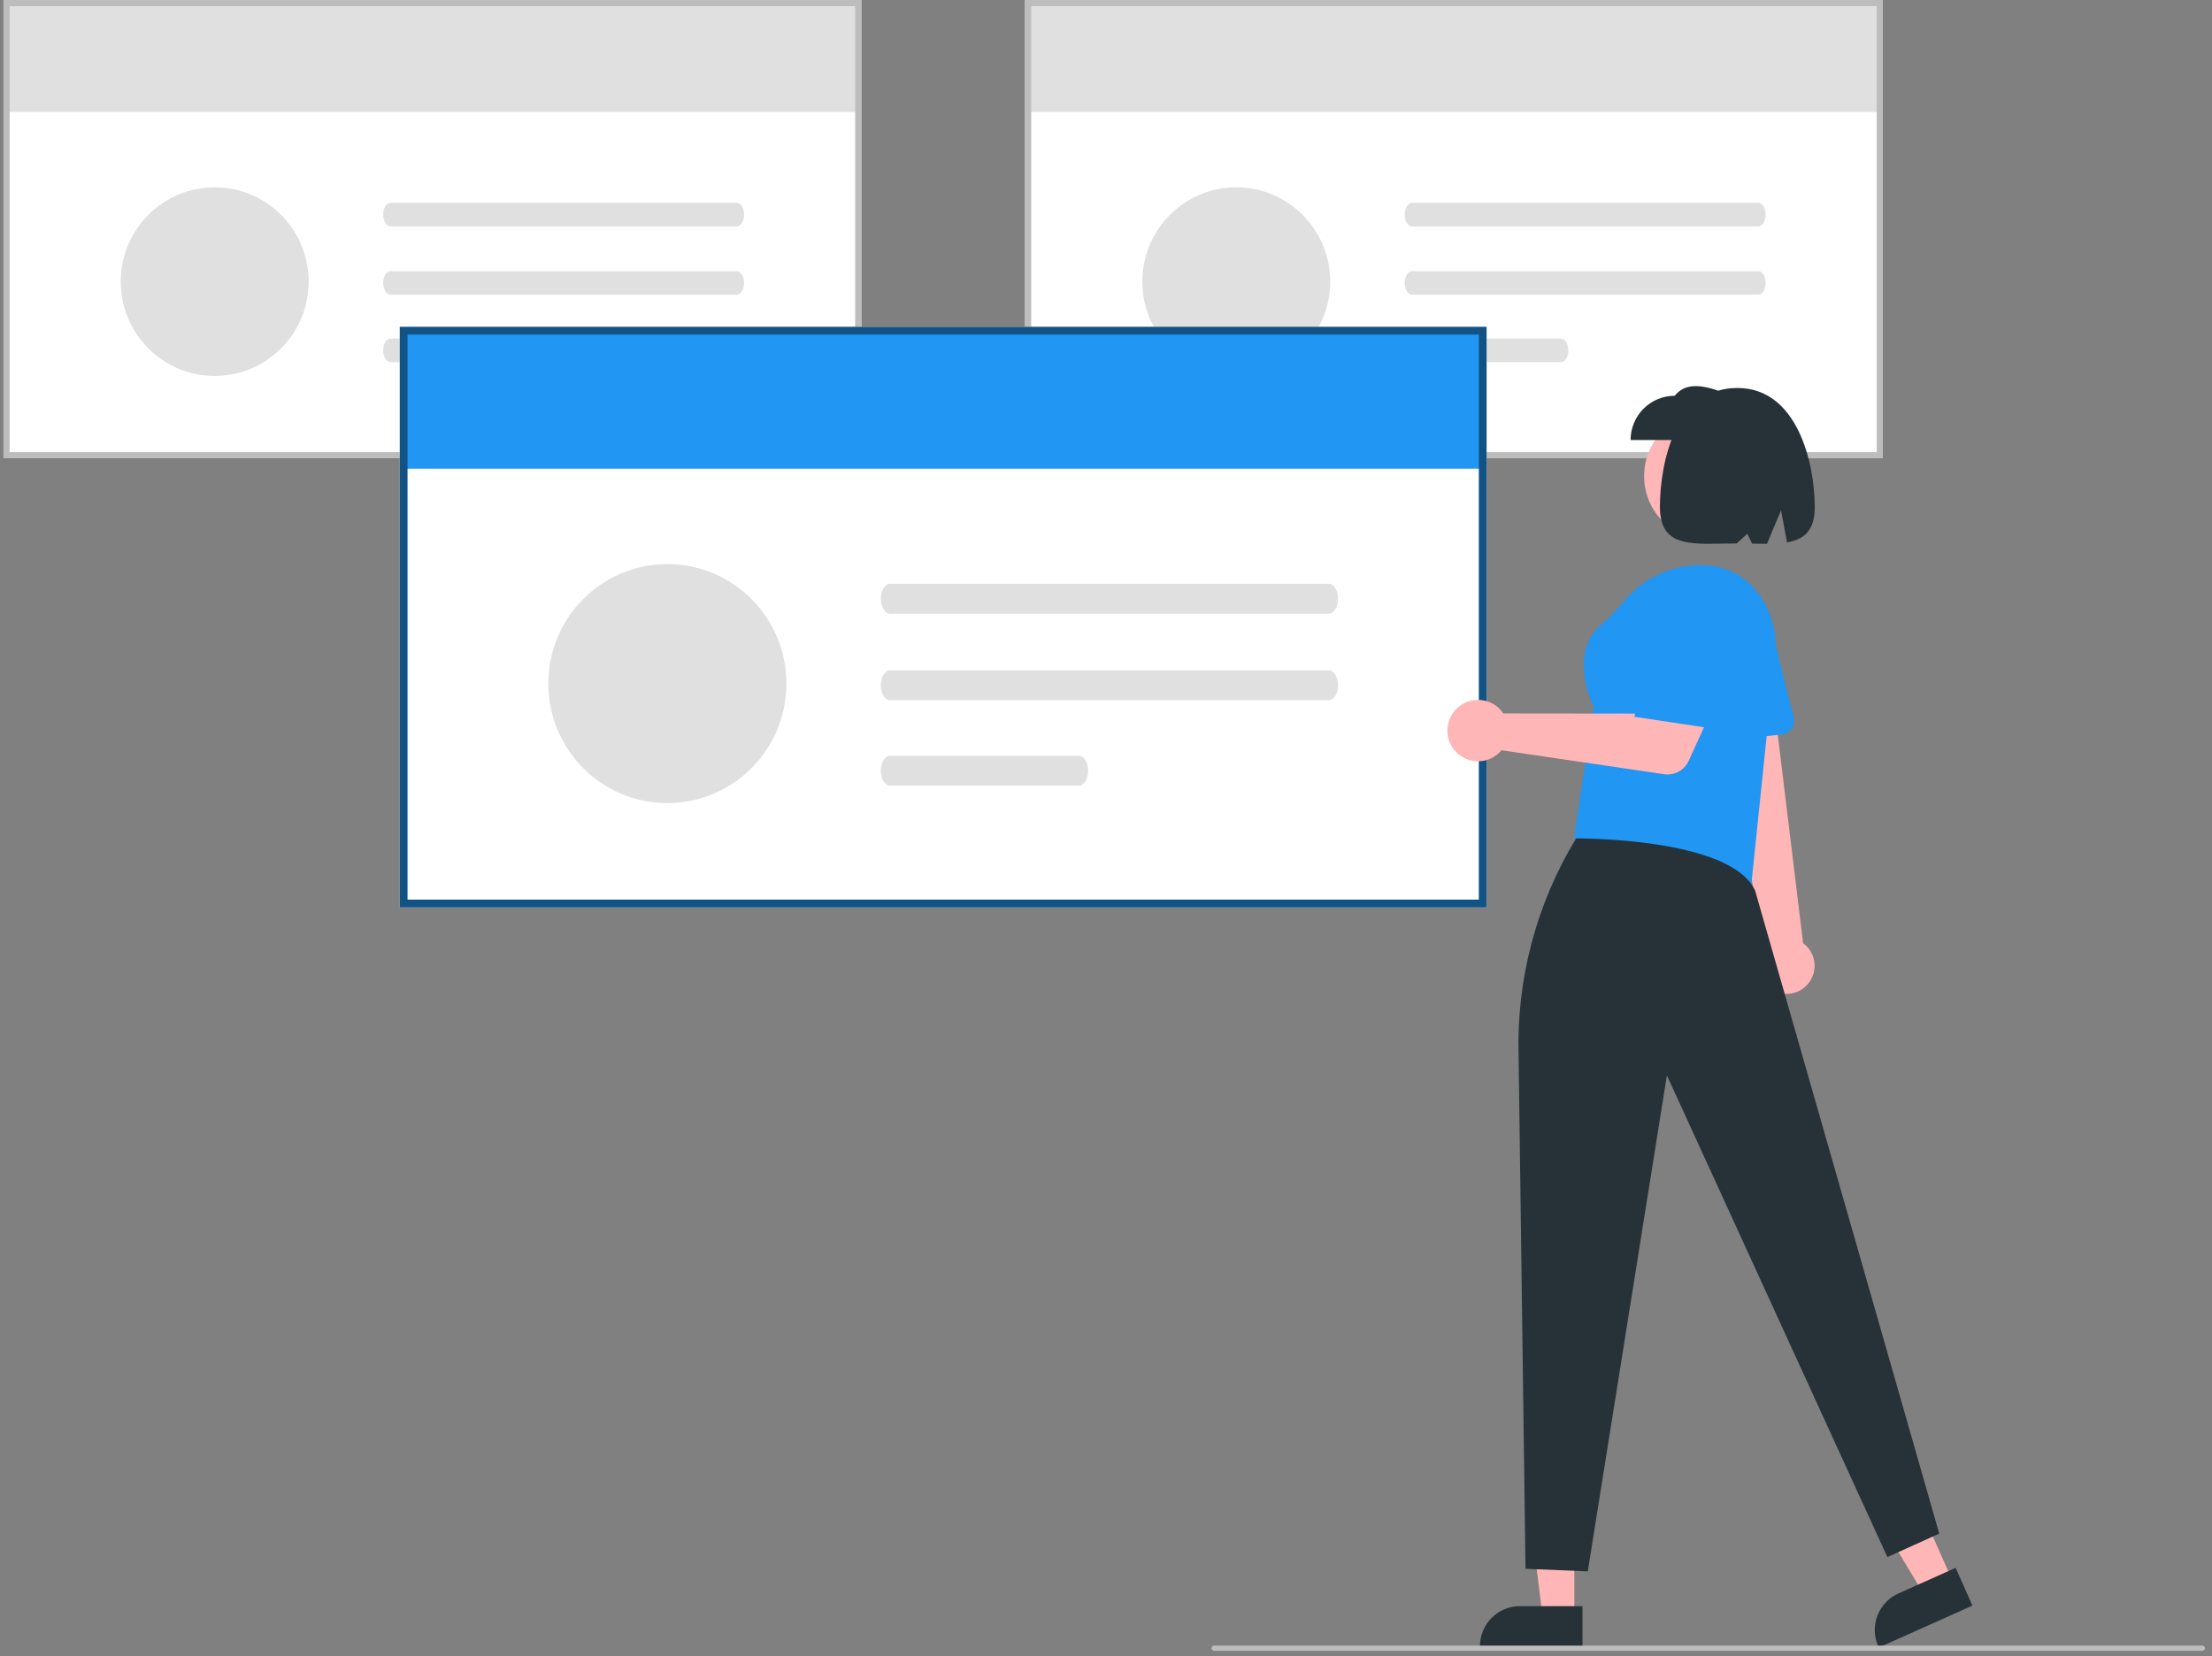<svg width="211" height="158" viewBox="0 0 211 158" fill="none" xmlns="http://www.w3.org/2000/svg">
<rect x="0" y="0" width="211" height="158" fill="#808080" stroke="none"/>
<g clip-path="url(#clip0)">
<path d="M82.157 43.722H0.333V0H82.157V43.722Z" fill="white"/>
<path d="M82.06 0.295H0.626V10.686H82.06V0.295Z" fill="#E0E0E0"/>
<path d="M82.157 43.722H0.333V0H82.157V43.722ZM0.919 43.134H81.572V0.588H0.919V43.134Z" fill="#BDBDBD"/>
<path d="M37.248 19.354C36.862 19.355 36.549 19.859 36.549 20.48C36.55 21.099 36.863 21.601 37.248 21.602H70.274C70.66 21.601 70.974 21.097 70.973 20.476C70.972 19.856 70.659 19.355 70.274 19.354H37.248Z" fill="#E0E0E0"/>
<path d="M37.248 25.869C36.862 25.87 36.549 26.375 36.549 26.996C36.55 27.615 36.863 28.117 37.248 28.118H70.274C70.66 28.117 70.974 27.612 70.973 26.991C70.972 26.372 70.659 25.87 70.274 25.869H37.248Z" fill="#E0E0E0"/>
<path d="M37.248 32.305C36.862 32.306 36.549 32.81 36.549 33.431C36.55 34.05 36.863 34.552 37.248 34.553H51.459C51.846 34.552 52.159 34.048 52.158 33.427C52.158 32.808 51.845 32.306 51.459 32.305H37.248Z" fill="#E0E0E0"/>
<path d="M20.48 35.866C25.429 35.866 29.442 31.838 29.442 26.869C29.442 21.899 25.429 17.871 20.48 17.871C15.53 17.871 11.518 21.899 11.518 26.869C11.518 31.838 15.53 35.866 20.48 35.866Z" fill="#E0E0E0"/>
<path d="M179.604 43.722H97.78V0H179.604V43.722Z" fill="white"/>
<path d="M179.507 0.295H98.073V10.686H179.507V0.295Z" fill="#E0E0E0"/>
<path d="M179.604 43.722H97.78V0H179.604V43.722ZM98.366 43.134H179.018V0.588H98.366V43.134Z" fill="#BDBDBD"/>
<path d="M134.695 19.354C134.308 19.355 133.995 19.859 133.996 20.48C133.997 21.099 134.309 21.601 134.695 21.602H167.72C168.107 21.601 168.42 21.097 168.42 20.476C168.419 19.856 168.106 19.355 167.72 19.354H134.695Z" fill="#E0E0E0"/>
<path d="M134.695 25.869C134.308 25.87 133.995 26.375 133.996 26.996C133.997 27.615 134.309 28.117 134.695 28.118H167.72C168.107 28.117 168.42 27.612 168.42 26.991C168.419 26.372 168.106 25.87 167.72 25.869H134.695Z" fill="#E0E0E0"/>
<path d="M134.695 32.305C134.308 32.306 133.995 32.81 133.996 33.431C133.997 34.05 134.309 34.552 134.695 34.553H148.906C149.293 34.552 149.606 34.048 149.605 33.427C149.604 32.808 149.292 32.306 148.906 32.305H134.695Z" fill="#E0E0E0"/>
<path d="M117.927 35.866C122.876 35.866 126.888 31.838 126.888 26.869C126.888 21.899 122.876 17.871 117.927 17.871C112.977 17.871 108.965 21.899 108.965 26.869C108.965 31.838 112.977 35.866 117.927 35.866Z" fill="#E0E0E0"/>
<path d="M141.806 86.576H38.131V31.178H141.806V86.576Z" fill="white"/>
<path d="M141.682 31.549H38.502V44.715H141.682V31.549Z" fill="#2196F3"/>
<path d="M141.806 86.576H38.131V31.178H141.806V86.576ZM38.874 85.831H141.064V31.923H38.874V85.831Z" fill="#125386"/>
<path d="M84.904 55.699C84.414 55.701 84.018 56.34 84.019 57.127C84.019 57.911 84.415 58.547 84.904 58.548H126.749C127.239 58.547 127.636 57.908 127.635 57.121C127.634 56.336 127.238 55.701 126.749 55.699H84.904Z" fill="#E0E0E0"/>
<path d="M84.904 63.953C84.414 63.955 84.018 64.594 84.019 65.381C84.019 66.165 84.415 66.801 84.904 66.802H126.749C127.239 66.801 127.636 66.162 127.635 65.375C127.634 64.59 127.238 63.955 126.749 63.953H84.904Z" fill="#E0E0E0"/>
<path d="M84.904 72.109C84.414 72.111 84.018 72.75 84.019 73.537C84.019 74.321 84.415 74.957 84.904 74.959H102.91C103.4 74.957 103.797 74.318 103.796 73.531C103.795 72.747 103.399 72.111 102.91 72.109H84.904Z" fill="#E0E0E0"/>
<path d="M63.658 76.621C69.929 76.621 75.013 71.517 75.013 65.221C75.013 58.924 69.929 53.82 63.658 53.82C57.387 53.82 52.303 58.924 52.303 65.221C52.303 71.517 57.387 76.621 63.658 76.621Z" fill="#E0E0E0"/>
<path d="M186.243 150.811L183.472 152.05L177.392 141.909L181.482 140.08L186.243 150.811Z" fill="#FFB6B6"/>
<path d="M188.147 153.191L179.212 157.187L179.162 157.074C178.751 156.148 178.723 155.096 179.085 154.149C179.446 153.203 180.167 152.439 181.09 152.027L181.09 152.027L186.547 149.586L188.147 153.191Z" fill="#263238"/>
<path d="M172.279 94.067C172.559 93.797 172.776 93.468 172.916 93.104C173.055 92.74 173.114 92.349 173.087 91.96C173.06 91.571 172.948 91.192 172.76 90.851C172.571 90.51 172.311 90.214 171.996 89.985L169.061 65.857L164.483 66.989L168.151 90.718C167.802 91.273 167.669 91.938 167.776 92.586C167.884 93.234 168.224 93.82 168.733 94.233C169.242 94.646 169.884 94.857 170.537 94.827C171.191 94.796 171.81 94.526 172.279 94.067V94.067Z" fill="#FFB6B6"/>
<path d="M170.713 69.745C170.505 69.933 170.242 70.05 169.964 70.078L163.975 70.684C163.787 70.703 163.597 70.681 163.418 70.62C163.239 70.558 163.075 70.459 162.938 70.329C162.801 70.198 162.693 70.039 162.623 69.863C162.552 69.687 162.52 69.498 162.529 69.308L162.808 63.289C162.764 62.844 162.809 62.395 162.939 61.967C163.069 61.54 163.283 61.142 163.568 60.798C163.998 60.271 164.574 59.883 165.223 59.684C165.873 59.484 166.567 59.483 167.217 59.68C167.867 59.876 168.445 60.262 168.877 60.788C169.309 61.314 169.575 61.957 169.644 62.636L171.107 68.44C171.166 68.673 171.16 68.918 171.091 69.148C171.021 69.378 170.89 69.584 170.713 69.745V69.745Z" fill="#2196F3"/>
<path d="M166.982 85.106L150.329 81.783L150.218 79.448L150.22 79.434L152.016 67.46C151.774 66.955 149.639 62.233 152.741 59.586C153.473 58.96 154.148 58.27 154.759 57.525C155.726 56.309 156.974 55.347 158.393 54.721C159.813 54.096 161.362 53.825 162.909 53.933C163.867 54.011 164.797 54.297 165.635 54.77C166.473 55.243 167.199 55.893 167.764 56.675C168.997 58.336 169.554 60.405 169.324 62.464L166.982 85.106Z" fill="#2196F3"/>
<path d="M150.176 154.236L147.143 154.236L145.699 142.488L150.177 142.489L150.176 154.236Z" fill="#FFB6B6"/>
<path d="M150.95 157.187L141.168 157.187V157.063C141.169 156.049 141.57 155.077 142.284 154.36C142.998 153.643 143.966 153.24 144.976 153.24H144.976L150.95 153.24L150.95 157.187Z" fill="#263238"/>
<path d="M145.517 149.675L144.858 100.757C144.643 93.448 146.548 86.234 150.342 79.993C150.342 79.993 165.065 79.868 167.415 84.961L184.983 146.321L180.034 148.557L159.003 102.599L151.456 149.923L145.517 149.675Z" fill="#263238"/>
<path d="M143.112 67.704C143.217 67.817 143.312 67.939 143.397 68.067L157.179 68.082L158.861 65.176L163.561 67.151L161.082 72.587C160.882 73.026 160.545 73.388 160.122 73.619C159.7 73.849 159.214 73.936 158.738 73.866L143.225 71.579C142.846 72.036 142.338 72.367 141.767 72.527C141.196 72.686 140.591 72.668 140.031 72.474C139.471 72.28 138.983 71.919 138.632 71.44C138.282 70.961 138.084 70.386 138.067 69.791C138.05 69.197 138.213 68.611 138.536 68.112C138.858 67.613 139.324 67.225 139.872 66.998C140.419 66.771 141.023 66.718 141.602 66.844C142.18 66.97 142.707 67.27 143.112 67.704V67.704Z" fill="#FFB6B6"/>
<path d="M155.91 68.385L157.917 58.038C158.127 56.958 158.728 55.995 159.604 55.334C160.48 54.673 161.568 54.362 162.659 54.461V54.461C163.328 54.522 163.974 54.734 164.548 55.082C165.123 55.43 165.611 55.905 165.976 56.47C166.341 57.036 166.573 57.677 166.655 58.346C166.737 59.015 166.666 59.693 166.448 60.331L163.31 69.503L155.91 68.385Z" fill="#2196F3"/>
<path d="M162.907 51.531C166.264 51.531 168.985 48.799 168.985 45.43C168.985 42.06 166.264 39.328 162.907 39.328C159.551 39.328 156.83 42.06 156.83 45.43C156.83 48.799 159.551 51.531 162.907 51.531Z" fill="#FFB6B6"/>
<path d="M155.539 41.983H165.188V37.76C163.07 36.915 160.998 36.197 159.745 37.76C158.629 37.76 157.559 38.205 156.771 38.997C155.982 39.789 155.539 40.863 155.539 41.983V41.983Z" fill="#263238"/>
<path d="M165.723 37.016C171.492 37.016 173.106 44.276 173.106 48.371C173.106 50.656 172.078 51.472 170.461 51.749L169.89 48.691L168.553 51.88C168.098 51.883 167.621 51.874 167.127 51.865L166.673 50.927L165.662 51.848C161.612 51.854 158.339 52.447 158.339 48.371C158.339 44.276 159.755 37.016 165.723 37.016Z" fill="#263238"/>
<path d="M210.086 157.501H115.814C115.748 157.501 115.685 157.475 115.639 157.428C115.592 157.381 115.566 157.318 115.566 157.252C115.566 157.186 115.592 157.123 115.639 157.077C115.685 157.03 115.748 157.004 115.814 157.004H210.086C210.152 157.004 210.215 157.03 210.261 157.077C210.307 157.123 210.333 157.186 210.333 157.252C210.333 157.318 210.307 157.381 210.261 157.428C210.215 157.475 210.152 157.501 210.086 157.501Z" fill="#BDBDBD"/>
</g>
<defs>
<clipPath id="clip0">
<rect width="210" height="157.5" fill="white" transform="translate(0.333)"/>
</clipPath>
</defs>
</svg>
